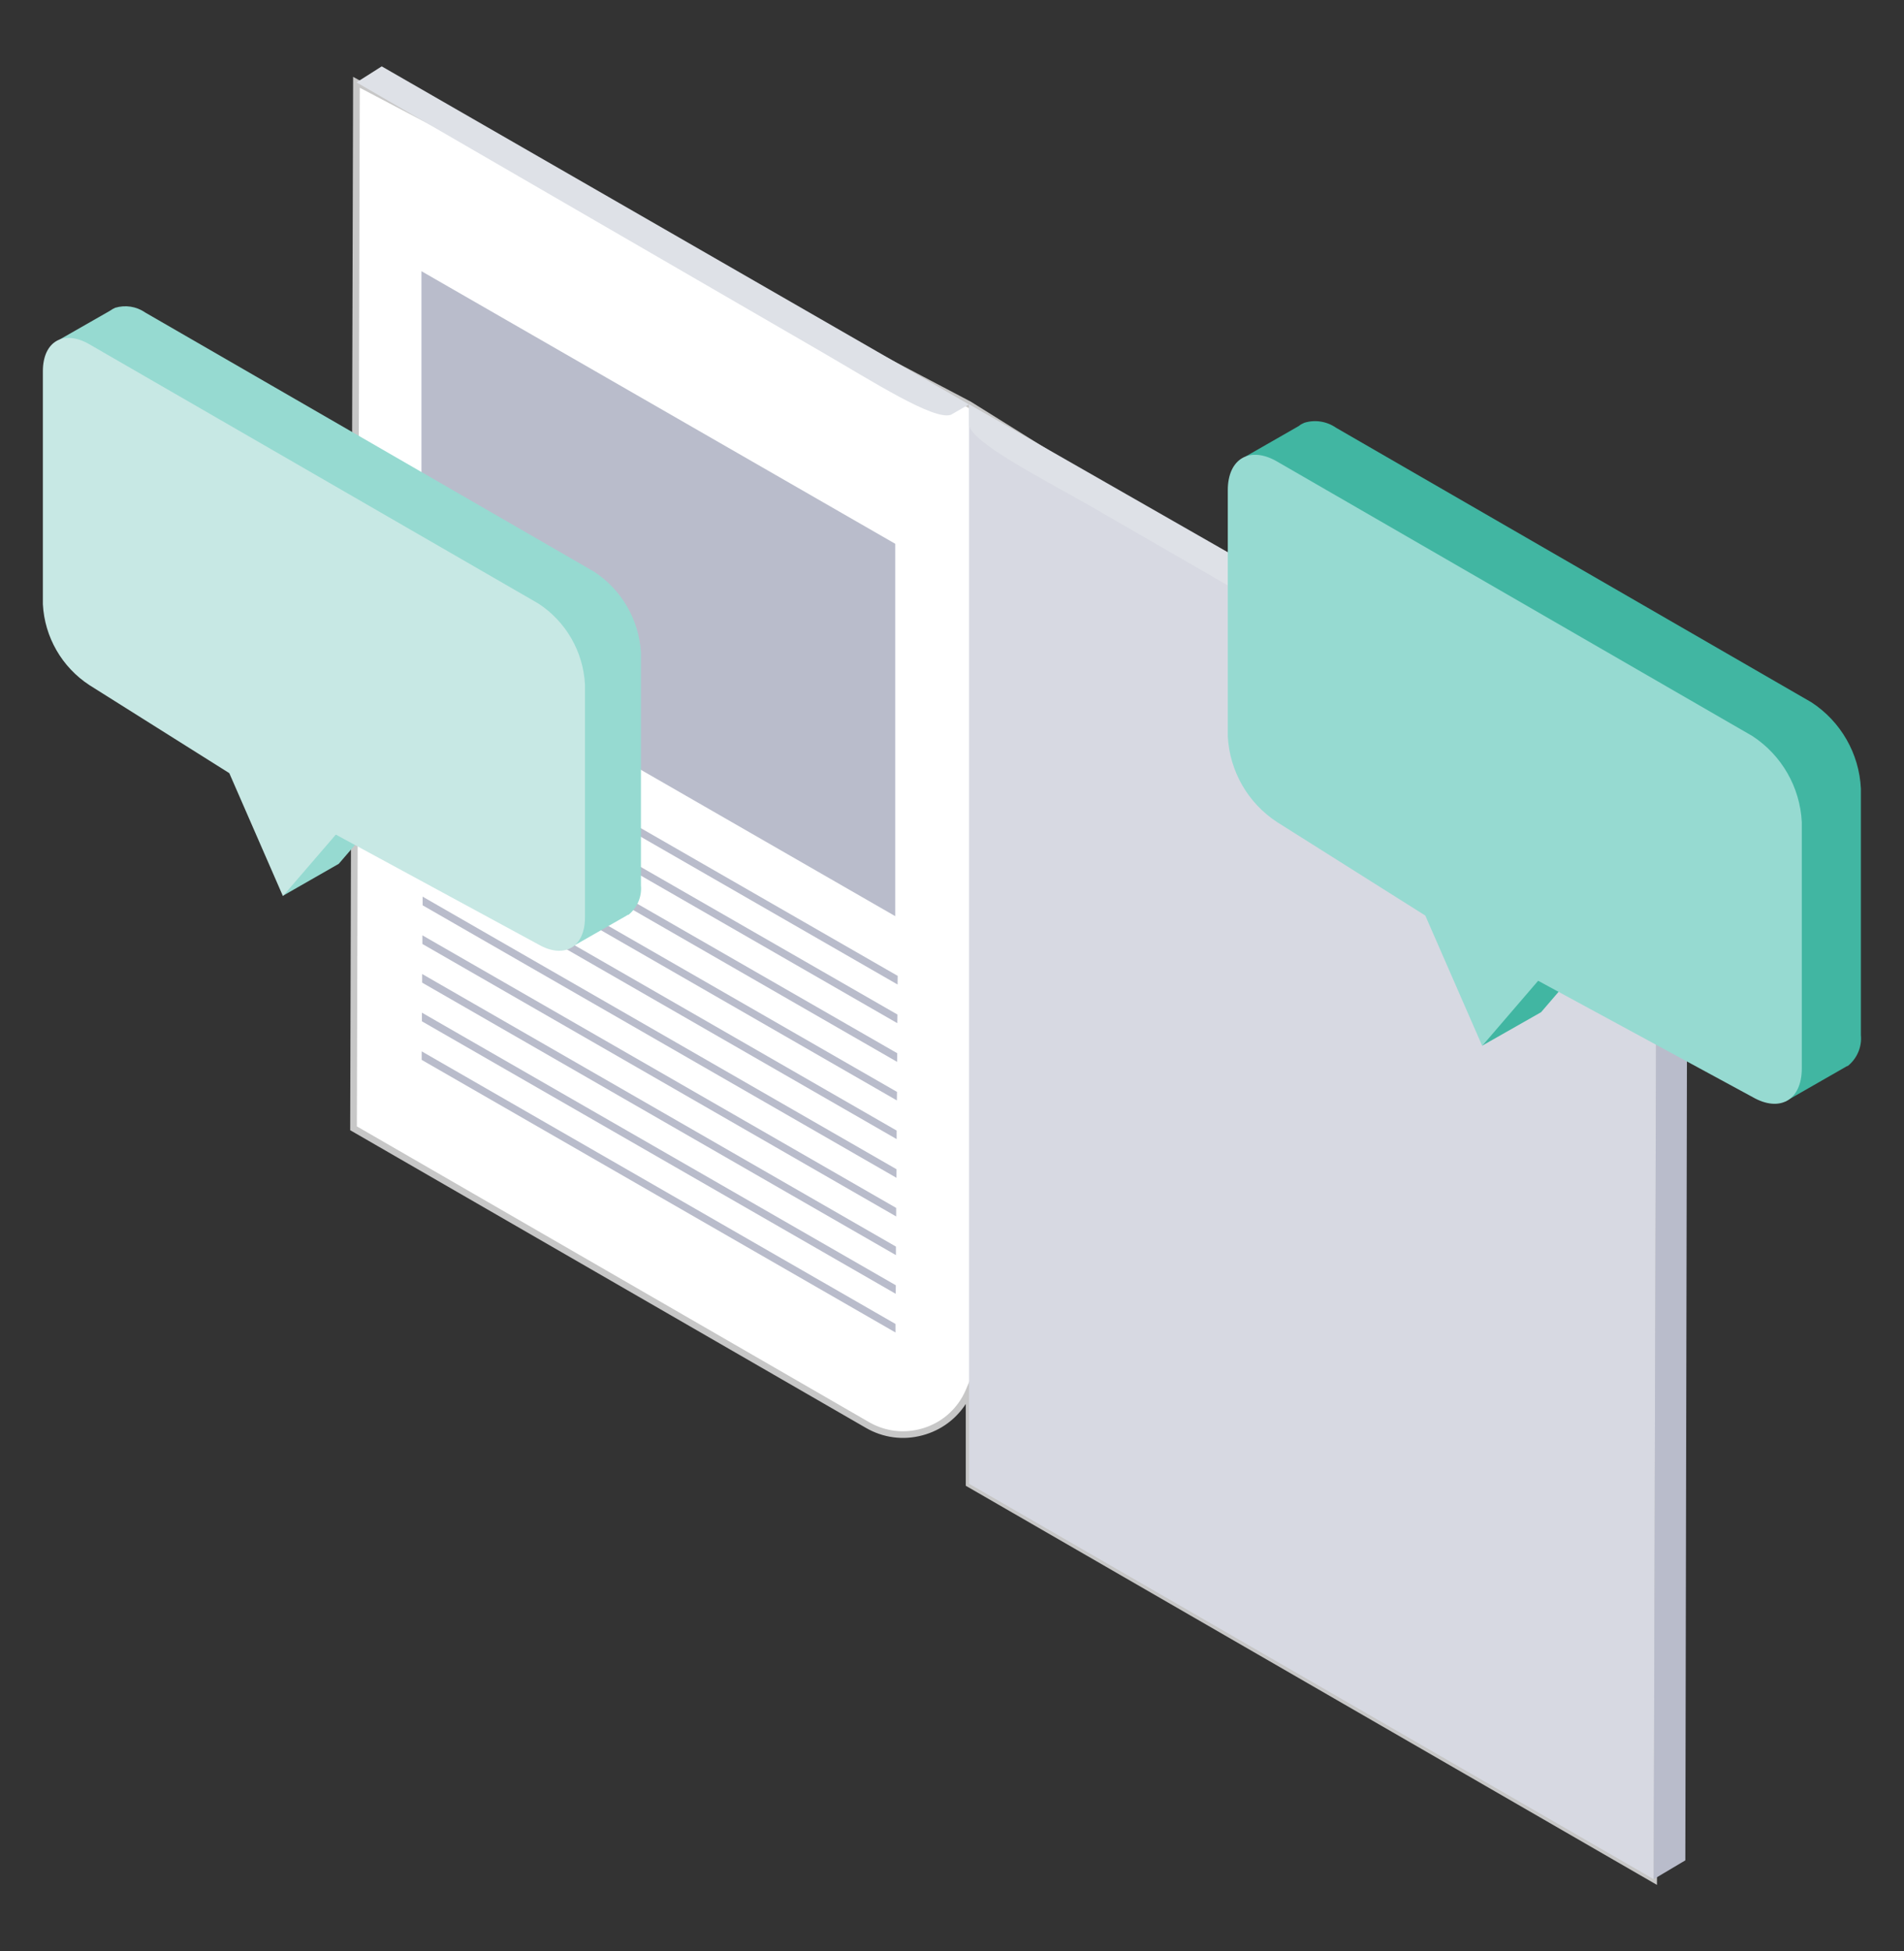 <?xml version="1.0" encoding="utf-8"?>
<!-- Generator: Adobe Illustrator 25.2.0, SVG Export Plug-In . SVG Version: 6.00 Build 0)  -->
<svg version="1.1" id="レイヤー_1" xmlns="http://www.w3.org/2000/svg" xmlns:xlink="http://www.w3.org/1999/xlink" x="0px"
	 y="0px" width="163px" height="167px" viewBox="0 0 163 167" style="enable-background:new 0 0 163 167;" xml:space="preserve">
<rect x="0" y="0" width="163" height="167" fill="#333333" stroke="none"/>
<style type="text/css">
	.st0{fill:#FFFFFF;}
	.st1{fill:#C7C7C7;}
	.st2{fill:#D7D9E2;}
	.st3{fill:#B9BCCB;}
	.st4{fill:#DEE1E7;}
	.st5{fill:#41B6A2;}
	.st6{fill:#96DAD1;}
	.st7{fill:#C7E8E4;}
</style>
<g>
	<g>
		<g>
			<path class="st0" d="M82.96,34.61L30.52,7.05l-0.25,89.52l43.98,25.39c2.93,1.69,6.68,0.68,8.37-2.25
				c0.13-0.22,0.24-0.45,0.34-0.68l0,0v7.96l58.61,33.84l0.25-89.53L82.96,34.61"/>
			<path class="st1" d="M141.85,161.32l-59.17-34.16v-7c-0.86,1.32-2.16,2.27-3.7,2.68c-1.65,0.45-3.38,0.22-4.86-0.64L29.98,96.73
				v-0.16l0.25-89.99l0.41,0.22L83.1,34.37l59,36.78v0.16L141.85,161.32z M83.24,126.83l58.05,33.51l0.25-88.88L82.81,34.85
				L30.8,7.51l-0.25,88.89l43.84,25.31c1.35,0.78,2.93,0.99,4.44,0.58c1.51-0.4,2.77-1.37,3.55-2.73c0.12-0.21,0.23-0.43,0.32-0.65
				l0.54-1.28V126.83z"/>
		</g>
		<polygon class="st2" points="82.96,34.61 82.96,126.99 141.57,160.83 141.82,71.3 		"/>
		<polygon class="st3" points="76.64,46.54 76.64,78.41 36.08,55.08 36.08,23.21 		"/>
		<polygon class="st3" points="76.66,113.31 76.66,114.04 36.1,90.71 36.1,89.98 		"/>
		<polygon class="st3" points="76.72,103.38 76.72,104.11 36.16,80.79 36.16,80.05 		"/>
		<polygon class="st3" points="76.81,90.14 76.8,90.88 36.24,67.55 36.24,66.82 		"/>
		<polygon class="st3" points="76.83,86.83 76.82,87.57 36.26,64.24 36.26,63.51 		"/>
		<polygon class="st3" points="76.85,83.52 76.84,84.26 36.28,60.93 36.29,60.2 		"/>
		<polygon class="st3" points="76.79,93.45 76.78,94.18 36.22,70.86 36.22,70.13 		"/>
		<g>
			<polygon class="st3" points="76.7,106.69 76.7,107.42 36.14,84.1 36.14,83.36 			"/>
			<polygon class="st3" points="76.75,100.07 76.74,100.8 36.18,77.48 36.18,76.74 			"/>
			<polygon class="st3" points="76.76,96.76 76.76,97.49 36.2,74.17 36.2,73.43 			"/>
		</g>
		<polygon class="st3" points="76.69,110 76.68,110.73 36.12,87.41 36.12,86.67 		"/>
		<path class="st4" d="M30.52,7.05l2.16-1.37l50.27,28.93l-1.54,0.89c-1.44,0.52-6.72-2.86-11.12-5.41L30.52,7.05z"/>
		<polygon class="st3" points="141.82,71.3 144.46,69.77 144.28,159.22 141.57,160.83 		"/>
		<path class="st4" d="M93.24,43.25c-4.42-2.51-10-5.36-10.28-6.87l0-1.78l61.5,35.16l-2.64,1.53L93.24,43.25z"/>
	</g>
	<g>
		<path class="st5" d="M155.08,60.11l-40.7-23.5c-0.79-0.55-1.79-0.71-2.71-0.43l0,0c-0.17,0.07-0.34,0.16-0.48,0.28l-4.54,2.6
			l3.51,4.12v16.98c0.16,2.97,1.72,5.7,4.22,7.33l12.68,7.97l3.44,7.89l-3.62,6.15l5.05-2.87l4.79-5.57l15.29,8.29l0.83,4.92
			l5.15-2.95l0.14-0.08h0.05l0,0c0.8-0.64,1.23-1.64,1.13-2.66V67.5C159.17,64.5,157.59,61.75,155.08,60.11z"/>
		<path class="st6" d="M150.03,63l-40.7-23.5c-2.33-1.35-4.22-0.25-4.22,2.45v21.08c0.16,2.97,1.72,5.7,4.22,7.33l12.69,8
			l4.87,11.15l4.79-5.57l18.35,9.95c2.34,1.35,4.22,0.26,4.22-2.44V70.36C154.1,67.37,152.53,64.64,150.03,63z"/>
	</g>
	<g>
		<path class="st6" d="M50.86,48.93L12.42,26.74c-0.75-0.52-1.69-0.66-2.56-0.4l0,0C9.7,26.41,9.55,26.5,9.41,26.6l-4.29,2.45
			l3.32,3.9v16.02c0.15,2.81,1.63,5.38,3.99,6.92l11.97,7.52l3.25,7.45l-3.42,5.8l4.77-2.73l4.53-5.26l14.45,7.83l0.78,4.65
			l4.87-2.78l0.13-0.08h0.05l0,0c0.75-0.61,1.15-1.55,1.06-2.52V55.85C54.7,53.04,53.22,50.47,50.86,48.93z"/>
		<path class="st7" d="M46.1,51.66L7.66,29.47c-2.21-1.28-3.99-0.25-3.99,2.3v19.95c0.15,2.81,1.63,5.38,3.99,6.92l11.97,7.53
			l4.59,10.52l4.53-5.26l17.34,9.4c2.21,1.27,3.99,0.24,3.99-2.31V58.58C49.93,55.77,48.45,53.2,46.1,51.66z"/>
	</g>
</g>
</svg>
